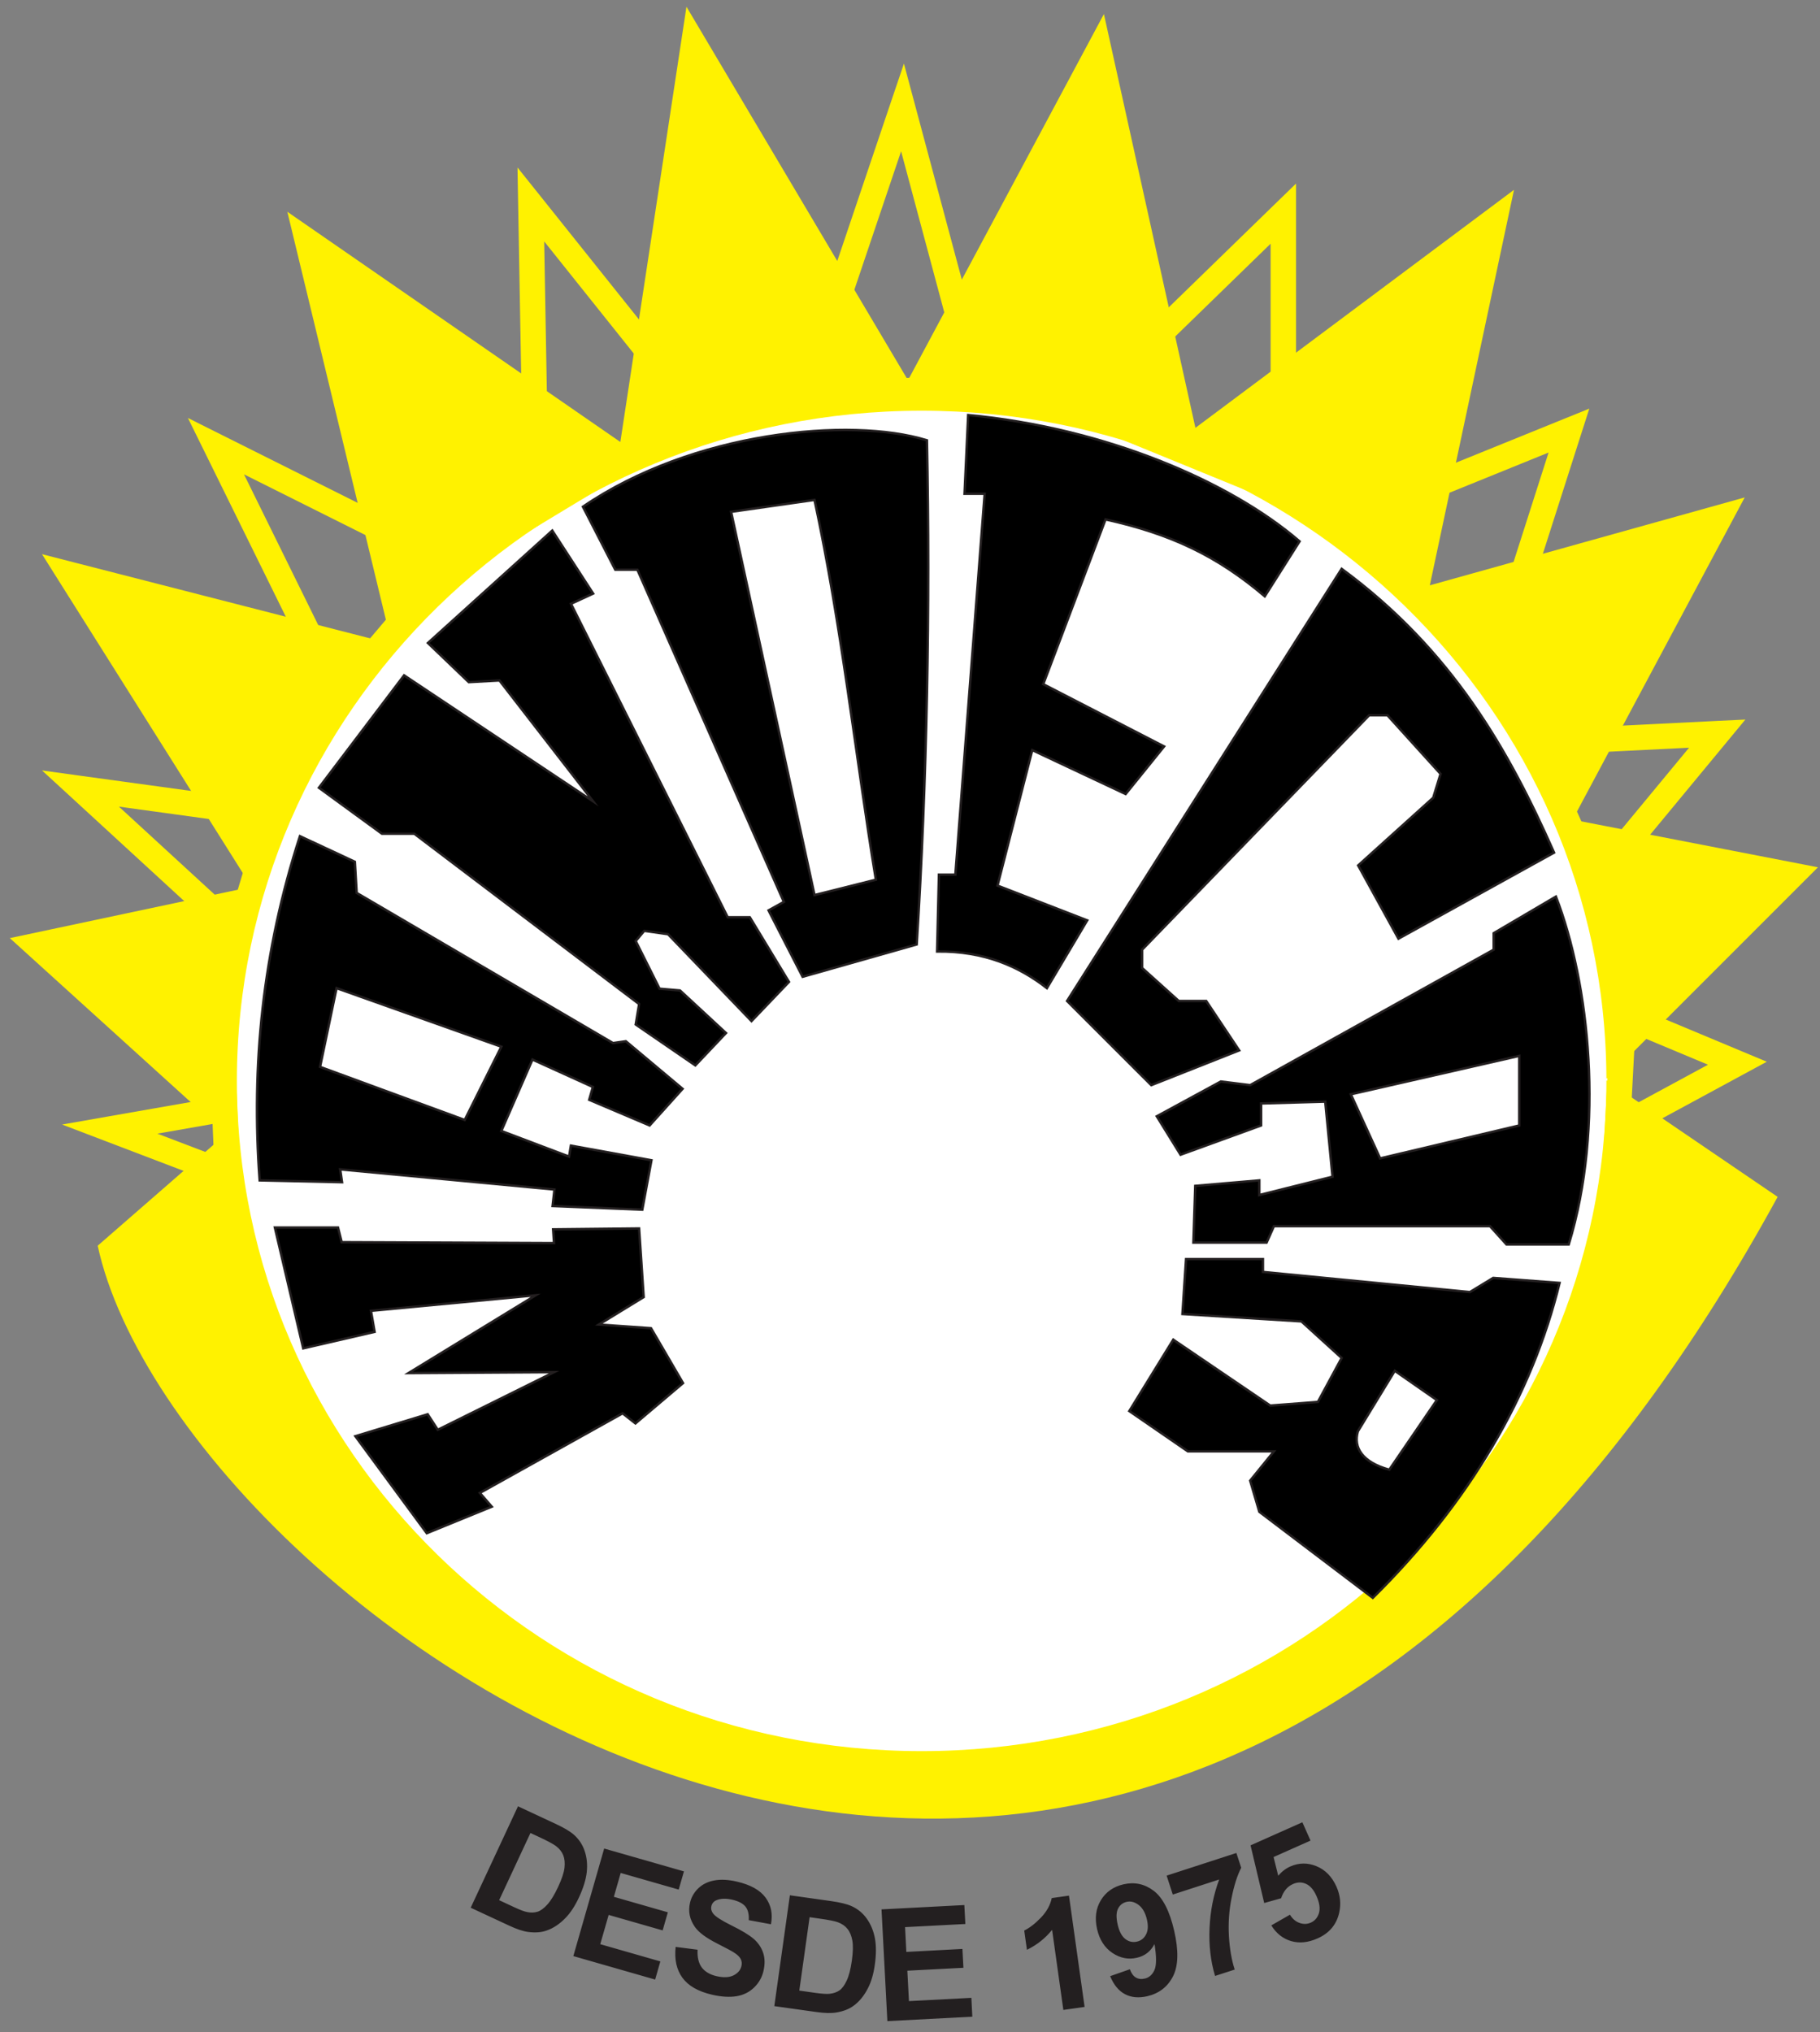 <?xml version="1.0" encoding="UTF-8"?>
<svg xmlns="http://www.w3.org/2000/svg" xmlns:xlink="http://www.w3.org/1999/xlink" width="163pt" height="182pt" viewBox="0 0 163 182" version="1.1">
<rect x="0" y="0" width="163" height="182" fill="#808080" stroke="none"/>
<g id="surface1">
<path style=" stroke:none;fill-rule:evenodd;fill:rgb(100%,100%,100%);fill-opacity:1;" d="M 82.945 35.203 C 117.297 35.203 145.152 62.914 145.152 97.086 C 145.152 131.258 117.297 158.969 82.945 158.969 C 48.594 158.969 20.738 131.258 20.738 97.086 C 20.738 62.914 48.594 35.203 82.945 35.203 "/>
<path style=" stroke:none;fill-rule:evenodd;fill:rgb(100%,94.899%,0%);fill-opacity:1;" d="M 8.75 111.559 L 20.23 101.555 L 0.879 84.012 L 22.523 79.418 L 3.762 49.629 L 35.082 57.664 L 25.734 18.965 L 55.559 39.582 L 61.48 0.602 L 81.32 34.051 L 98.867 1.258 L 107.062 38.316 L 135.594 17 L 128.055 52.418 L 156.258 44.547 L 140.844 73.406 L 162.816 77.668 L 143.871 96.613 C 143.766 63.559 116.344 36.781 82.543 36.781 C 48.676 36.781 21.215 63.66 21.215 96.801 C 21.215 129.941 48.676 156.82 82.543 156.82 C 116.406 156.82 143.871 129.941 143.871 96.801 C 143.871 96.781 143.871 96.762 143.871 96.742 L 159.207 107.184 C 102.824 210.305 15.941 144.863 8.75 111.559 "/>
<path style=" stroke:none;fill-rule:nonzero;fill:rgb(100%,94.899%,0%);fill-opacity:1;" d="M 19.961 106.199 L 9.422 102.18 L 5.562 100.707 L 9.633 99.992 L 19.922 98.191 L 21.199 97.965 L 21.254 99.27 L 21.5 105.09 L 21.574 106.812 Z M 14.094 101.523 L 19.156 103.453 L 19.039 100.656 Z M 14.094 101.523 "/>
<path style=" stroke:none;fill-rule:nonzero;fill:rgb(100%,94.899%,0%);fill-opacity:1;" d="M 20.535 84.406 L 6.438 71.453 L 3.762 68.996 L 7.355 69.492 L 24.656 71.867 L 25.98 72.051 L 25.594 73.324 L 22.398 83.902 L 21.875 85.637 Z M 10.652 72.238 L 20.742 81.508 L 23.027 73.938 Z M 10.652 72.238 "/>
<path style=" stroke:none;fill-rule:nonzero;fill:rgb(100%,94.899%,0%);fill-opacity:1;" d="M 29.305 62.758 L 18.32 40.457 L 16.828 37.43 L 19.848 38.941 L 40.836 49.434 L 42.129 50.082 L 41.195 51.184 L 31.195 62.988 L 30.074 64.312 Z M 21.852 42.48 L 30.578 60.195 L 38.527 50.816 Z M 21.852 42.48 "/>
<path style=" stroke:none;fill-rule:nonzero;fill:rgb(100%,94.899%,0%);fill-opacity:1;" d="M 46.898 45.875 L 46.406 18.328 L 46.348 15 L 48.43 17.602 L 63.434 36.379 L 64.242 37.391 L 63.133 38.062 L 48.621 46.832 L 46.934 47.852 Z M 48.738 21.621 L 49.133 43.863 L 60.852 36.781 Z M 48.738 21.621 "/>
<path style=" stroke:none;fill-rule:nonzero;fill:rgb(100%,94.899%,0%);fill-opacity:1;" d="M 71.062 35.004 L 79.75 9.258 L 80.957 5.695 L 81.93 9.328 L 88.652 34.414 L 89.02 35.781 L 87.598 35.844 L 72.184 36.5 L 70.531 36.57 Z M 80.703 13.547 L 73.746 34.156 L 86.086 33.633 Z M 80.703 13.547 "/>
<path style=" stroke:none;fill-rule:nonzero;fill:rgb(100%,94.899%,0%);fill-opacity:1;" d="M 96.105 35.859 L 114.141 18.316 L 116.074 16.438 L 116.074 45.746 L 114.508 45.105 L 96.469 37.727 L 94.863 37.066 Z M 113.797 21.824 L 98.934 36.281 L 113.797 42.363 Z M 113.797 21.824 "/>
<path style=" stroke:none;fill-rule:nonzero;fill:rgb(100%,94.899%,0%);fill-opacity:1;" d="M 119.262 45.949 L 140.09 37.504 L 142.34 36.594 L 141.598 38.906 L 135.039 59.406 L 134.52 61.023 L 133.223 59.926 L 118.953 47.871 L 117.516 46.656 Z M 138.691 40.527 L 121.863 47.352 L 133.391 57.094 Z M 138.691 40.527 "/>
<path style=" stroke:none;fill-rule:nonzero;fill:rgb(100%,94.899%,0%);fill-opacity:1;" d="M 137.184 65.383 L 153.742 64.562 L 156.316 64.438 L 154.672 66.426 L 143.688 79.707 L 142.52 81.117 L 141.773 79.441 L 136.199 66.98 L 135.52 65.465 Z M 151.273 66.961 L 138.949 67.57 L 143.098 76.844 Z M 151.273 66.961 "/>
<path style=" stroke:none;fill-rule:nonzero;fill:rgb(100%,94.899%,0%);fill-opacity:1;" d="M 145.828 89.898 L 156.035 94.164 L 158.234 95.082 L 156.141 96.215 L 145.398 102.035 L 143.617 103 L 143.727 100.977 L 144.258 90.891 L 144.344 89.277 Z M 152.969 95.348 L 146.441 92.621 L 146.102 99.066 Z M 152.969 95.348 "/>
<path style=" stroke:none;fill-rule:evenodd;fill:rgb(0%,0%,0%);fill-opacity:1;" d="M 61.172 123.863 L 58.305 118.945 L 53.633 118.617 L 57.648 116.16 L 57.238 110.012 L 49.535 110.094 L 49.617 111.324 L 30.602 111.242 L 30.273 109.93 L 24.617 109.93 L 27.156 120.75 L 33.551 119.273 L 33.223 117.391 L 47.977 115.996 L 36.582 122.965 L 49.617 122.883 L 39.207 128.043 L 38.305 126.652 L 31.828 128.617 L 38.223 137.305 L 44.043 134.93 L 42.977 133.699 L 55.762 126.57 L 56.91 127.473 L 61.172 123.863 "/>
<path style="fill:none;stroke-width:2.16;stroke-linecap:butt;stroke-linejoin:miter;stroke:rgb(13.699%,12.199%,12.5%);stroke-opacity:1;stroke-miterlimit:22.926;" d="M 611.719 581.367 L 583.047 630.547 L 536.328 633.828 L 576.484 658.398 L 572.383 719.883 L 495.352 719.062 L 496.172 706.758 L 306.016 707.578 L 302.734 720.703 L 246.172 720.703 L 271.562 612.5 L 335.508 627.266 L 332.227 646.094 L 479.766 660.039 L 365.82 590.352 L 496.172 591.172 L 392.07 539.57 L 383.047 553.477 L 318.281 533.828 L 382.227 446.953 L 440.43 470.703 L 429.766 483.008 L 557.617 554.297 L 569.102 545.273 Z M 611.719 581.367 " transform="matrix(0.1,0,0,-0.1,0,182)"/>
<path style=" stroke:none;fill-rule:evenodd;fill:rgb(0%,0%,0%);fill-opacity:1;" d="M 57.523 108.332 L 58.344 103.906 L 51.129 102.594 L 50.965 103.578 L 44.898 101.281 L 47.688 94.887 L 53.098 97.344 L 52.77 98.492 L 58.18 100.789 L 61.133 97.508 L 56.051 93.246 L 54.902 93.41 L 31.945 79.965 L 31.781 77.176 C 30.141 76.41 28.504 75.645 26.863 74.883 C 23.527 85.156 22.488 95.434 23.254 105.707 L 30.633 105.871 L 30.469 104.723 L 49.656 106.527 L 49.488 108.004 Z M 28.664 95.543 L 30.141 88.492 L 44.898 93.738 L 41.621 100.297 L 28.664 95.543 "/>
<path style="fill:none;stroke-width:2.16;stroke-linecap:butt;stroke-linejoin:miter;stroke:rgb(13.699%,12.199%,12.5%);stroke-opacity:1;stroke-miterlimit:22.926;" d="M 575.234 736.68 L 583.438 780.938 L 511.289 794.062 L 509.648 784.219 L 448.984 807.188 L 476.875 871.133 L 530.977 846.562 L 527.695 835.078 L 581.797 812.109 L 611.328 844.922 L 560.508 887.539 L 549.023 885.898 L 319.453 1020.352 L 317.812 1048.242 C 301.406 1055.898 285.039 1063.555 268.633 1071.172 C 235.273 968.438 224.883 865.664 232.539 762.93 L 306.328 761.289 L 304.688 772.773 L 496.562 754.727 L 494.883 739.961 Z M 286.641 864.57 L 301.406 935.078 L 448.984 882.617 L 416.211 817.031 Z M 286.641 864.57 " transform="matrix(0.1,0,0,-0.1,0,182)"/>
<path style=" stroke:none;fill-rule:evenodd;fill:rgb(0%,0%,0%);fill-opacity:1;" d="M 70.66 87.934 L 67.152 82.141 L 65.172 82.141 L 51.137 54.074 L 53.121 53.156 L 49.461 47.516 L 38.324 57.582 L 41.984 61.09 L 44.73 60.938 L 53.121 71.766 L 36.191 60.48 L 28.562 70.547 L 34.207 74.664 L 37.105 74.664 L 57.238 89.918 L 56.934 91.746 L 62.273 95.41 L 65.02 92.512 L 60.902 88.699 L 59.07 88.543 L 56.934 84.273 L 57.699 83.359 L 59.832 83.664 L 67.305 91.441 L 70.66 87.934 "/>
<path style="fill:none;stroke-width:2.16;stroke-linecap:butt;stroke-linejoin:miter;stroke:rgb(13.699%,12.199%,12.5%);stroke-opacity:1;stroke-miterlimit:22.926;" d="M 706.602 940.664 L 671.523 998.594 L 651.719 998.594 L 511.367 1279.258 L 531.211 1288.438 L 494.609 1344.844 L 383.242 1244.18 L 419.844 1209.102 L 447.305 1210.625 L 531.211 1102.344 L 361.914 1215.195 L 285.625 1114.531 L 342.07 1073.359 L 371.055 1073.359 L 572.383 920.82 L 569.336 902.539 L 622.734 865.898 L 650.195 894.883 L 609.023 933.008 L 590.703 934.57 L 569.336 977.266 L 576.992 986.406 L 598.32 983.359 L 673.047 905.586 Z M 706.602 940.664 " transform="matrix(0.1,0,0,-0.1,0,182)"/>
<path style=" stroke:none;fill-rule:evenodd;fill:rgb(0%,0%,0%);fill-opacity:1;" d="M 83.016 39.43 C 83.324 54.48 83.016 69.988 82.102 84.578 L 71.883 87.477 L 68.832 81.527 L 70.203 80.766 L 57.086 51.023 L 55.105 51.023 C 54.137 49.141 53.172 47.262 52.207 45.379 C 62.02 38.668 76.102 37.297 83.016 39.43 Z M 65.477 45.836 C 67.969 45.48 70.457 45.125 72.949 44.77 C 75.391 56.105 76.609 67.598 78.441 78.781 C 76.609 79.242 74.781 79.699 72.949 80.156 L 65.477 45.836 "/>
<path style="fill:none;stroke-width:2.16;stroke-linecap:butt;stroke-linejoin:miter;stroke:rgb(13.699%,12.199%,12.5%);stroke-opacity:1;stroke-miterlimit:22.926;" d="M 830.156 1425.703 C 833.242 1275.195 830.156 1120.117 821.016 974.219 L 718.828 945.234 L 688.32 1004.727 L 702.031 1012.344 L 570.859 1309.766 L 551.055 1309.766 C 541.367 1328.594 531.719 1347.383 522.07 1366.211 C 620.195 1433.32 761.016 1447.031 830.156 1425.703 Z M 654.766 1361.641 C 679.688 1365.195 704.57 1368.75 729.492 1372.305 C 753.906 1258.945 766.094 1144.023 784.414 1032.188 C 766.094 1027.578 747.812 1023.008 729.492 1018.438 Z M 654.766 1361.641 " transform="matrix(0.1,0,0,-0.1,0,182)"/>
<path style=" stroke:none;fill-rule:evenodd;fill:rgb(0%,0%,0%);fill-opacity:1;" d="M 83.926 85.211 C 88.188 85.156 91.305 86.578 93.762 88.492 L 97.371 82.422 L 89.336 79.309 L 92.449 67.176 L 100.812 71.109 L 104.258 66.848 L 93.434 61.27 C 95.293 56.352 97.152 51.434 99.012 46.516 C 104.914 47.824 109.012 49.793 113.273 53.402 C 114.312 51.762 115.352 50.121 116.391 48.48 C 110.105 43.07 98.902 38.316 86.711 37.168 C 86.602 39.52 86.492 41.867 86.383 44.219 C 86.984 44.219 87.586 44.219 88.188 44.219 L 85.562 78.324 L 84.09 78.324 C 84.035 80.621 83.98 82.914 83.926 85.211 "/>
<path style="fill:none;stroke-width:2.16;stroke-linecap:butt;stroke-linejoin:miter;stroke:rgb(13.699%,12.199%,12.5%);stroke-opacity:1;stroke-miterlimit:22.926;" d="M 839.258 967.891 C 881.875 968.438 913.047 954.219 937.617 935.078 L 973.711 995.781 L 893.359 1026.914 L 924.492 1148.242 L 1008.125 1108.906 L 1042.578 1151.523 L 934.336 1207.305 C 952.93 1256.484 971.523 1305.664 990.117 1354.844 C 1049.141 1341.758 1090.117 1322.07 1132.734 1285.977 C 1143.125 1302.383 1153.516 1318.789 1163.906 1335.195 C 1101.055 1389.297 989.023 1436.836 867.109 1448.32 C 866.016 1424.805 864.922 1401.328 863.828 1377.812 C 869.844 1377.812 875.859 1377.812 881.875 1377.812 L 855.625 1036.758 L 840.898 1036.758 C 840.352 1013.789 839.805 990.859 839.258 967.891 Z M 839.258 967.891 " transform="matrix(0.1,0,0,-0.1,0,182)"/>
<path style=" stroke:none;fill-rule:evenodd;fill:rgb(0%,0%,0%);fill-opacity:1;" d="M 125.246 84.062 L 139.184 76.355 C 135.137 67.23 130.109 58.266 120.16 50.941 L 95.566 89.641 L 103.109 97.18 L 110.98 94.066 L 108.027 89.641 L 105.57 89.641 L 102.289 86.688 L 102.289 85.047 L 122.621 64.059 L 124.262 64.059 L 129.016 69.305 L 128.359 71.438 L 121.637 77.504 L 125.246 84.062 "/>
<path style="fill:none;stroke-width:2.16;stroke-linecap:butt;stroke-linejoin:miter;stroke:rgb(13.699%,12.199%,12.5%);stroke-opacity:1;stroke-miterlimit:22.926;" d="M 1252.461 979.375 L 1391.836 1056.445 C 1351.367 1147.695 1301.094 1237.344 1201.602 1310.586 L 955.664 923.594 L 1031.094 848.203 L 1109.805 879.336 L 1080.273 923.594 L 1055.703 923.594 L 1022.891 953.125 L 1022.891 969.531 L 1226.211 1179.414 L 1242.617 1179.414 L 1290.156 1126.953 L 1283.594 1105.625 L 1216.367 1044.961 Z M 1252.461 979.375 " transform="matrix(0.1,0,0,-0.1,0,182)"/>
<path style=" stroke:none;fill-rule:evenodd;fill:rgb(0%,0%,0%);fill-opacity:1;" d="M 103.602 99.969 L 109.34 96.852 L 111.965 97.18 L 133.773 85.047 L 133.773 83.57 C 135.629 82.477 137.488 81.387 139.348 80.293 C 142.352 88.055 143.719 100.898 140.496 111.445 L 134.922 111.445 L 133.445 109.809 L 114.094 109.809 L 113.438 111.281 L 106.879 111.281 L 107.047 106.199 L 112.785 105.707 L 112.785 107.02 L 119.344 105.379 L 118.688 98.656 L 112.945 98.82 L 112.945 100.789 L 105.73 103.41 Z M 120.98 98 L 136.066 94.559 L 136.066 100.789 L 123.605 103.738 L 120.98 98 "/>
<path style="fill:none;stroke-width:2.16;stroke-linecap:butt;stroke-linejoin:miter;stroke:rgb(13.699%,12.199%,12.5%);stroke-opacity:1;stroke-miterlimit:22.926;" d="M 1036.016 820.312 L 1093.398 851.484 L 1119.648 848.203 L 1337.734 969.531 L 1337.734 984.297 C 1356.289 995.234 1374.883 1006.133 1393.477 1017.07 C 1423.516 939.453 1437.188 811.016 1404.961 705.547 L 1349.219 705.547 L 1334.453 721.914 L 1140.938 721.914 L 1134.375 707.188 L 1068.789 707.188 L 1070.469 758.008 L 1127.852 762.93 L 1127.852 749.805 L 1193.438 766.211 L 1186.875 833.438 L 1129.453 831.797 L 1129.453 812.109 L 1057.305 785.898 Z M 1209.805 840 L 1360.664 874.414 L 1360.664 812.109 L 1236.055 782.617 Z M 1209.805 840 " transform="matrix(0.1,0,0,-0.1,0,182)"/>
<path style=" stroke:none;fill-rule:evenodd;fill:rgb(0%,0%,0%);fill-opacity:1;" d="M 106.223 112.758 L 113.109 112.758 L 113.109 113.906 L 131.641 115.711 L 133.73 114.441 L 139.676 114.891 C 137.215 124.949 131.641 134.512 122.949 143.094 L 112.785 135.387 L 111.965 132.598 L 114.094 129.977 L 106.387 129.977 L 101.141 126.367 L 105.078 119.973 L 113.766 125.875 L 118.031 125.547 L 120.16 121.613 L 116.555 118.336 L 105.898 117.676 Z M 124.918 122.762 L 128.688 125.383 C 127.27 127.461 125.848 129.539 124.426 131.617 C 122.02 130.961 121.176 129.629 121.617 128.172 L 124.918 122.762 "/>
<path style="fill:none;stroke-width:2.16;stroke-linecap:butt;stroke-linejoin:miter;stroke:rgb(13.699%,12.199%,12.5%);stroke-opacity:1;stroke-miterlimit:22.926;" d="M 1062.227 692.422 L 1131.094 692.422 L 1131.094 680.938 L 1316.406 662.891 L 1337.305 675.586 L 1396.758 671.094 C 1372.148 570.508 1316.406 474.883 1229.492 389.062 L 1127.852 466.133 L 1119.648 494.023 L 1140.938 520.234 L 1063.867 520.234 L 1011.406 556.328 L 1050.781 620.273 L 1137.656 561.25 L 1180.312 564.531 L 1201.602 603.867 L 1165.547 636.641 L 1058.984 643.242 Z M 1249.18 592.383 L 1286.875 566.172 C 1272.695 545.391 1258.477 524.609 1244.258 503.828 C 1220.195 510.391 1211.758 523.711 1216.172 538.281 Z M 1249.18 592.383 " transform="matrix(0.1,0,0,-0.1,0,182)"/>
<path style=" stroke:none;fill-rule:nonzero;fill:rgb(13.699%,12.199%,12.5%);fill-opacity:1;" d="M 46.391 161.762 L 49.742 163.324 C 50.5 163.676 51.047 164 51.391 164.301 C 51.852 164.707 52.176 165.199 52.367 165.777 C 52.562 166.355 52.621 166.98 52.551 167.652 C 52.477 168.324 52.242 169.086 51.844 169.938 C 51.496 170.684 51.105 171.285 50.664 171.742 C 50.133 172.297 49.559 172.68 48.945 172.891 C 48.484 173.055 47.941 173.094 47.32 173.016 C 46.855 172.957 46.285 172.77 45.605 172.449 L 42.156 170.844 Z M 47.508 164.152 L 44.703 170.168 L 46.07 170.805 C 46.582 171.043 46.965 171.188 47.223 171.234 C 47.551 171.301 47.859 171.289 48.137 171.203 C 48.418 171.117 48.715 170.898 49.027 170.551 C 49.34 170.203 49.66 169.676 49.988 168.973 C 50.316 168.27 50.504 167.703 50.555 167.27 C 50.605 166.836 50.57 166.461 50.445 166.148 C 50.32 165.832 50.105 165.559 49.797 165.324 C 49.566 165.148 49.078 164.887 48.332 164.535 Z M 51.348 175.176 L 54.109 165.543 L 61.254 167.59 L 60.785 169.219 L 55.59 167.73 L 54.977 169.867 L 59.812 171.254 L 59.348 172.875 L 54.512 171.488 L 53.758 174.109 L 59.141 175.652 L 58.676 177.277 Z M 60.512 174.352 L 62.477 174.605 C 62.441 175.277 62.566 175.805 62.848 176.191 C 63.133 176.57 63.574 176.832 64.172 176.973 C 64.809 177.117 65.316 177.094 65.703 176.898 C 66.086 176.703 66.32 176.43 66.402 176.07 C 66.457 175.836 66.434 175.625 66.336 175.434 C 66.238 175.238 66.035 175.043 65.723 174.848 C 65.512 174.711 65.016 174.449 64.242 174.055 C 63.246 173.551 62.578 173.055 62.242 172.574 C 61.766 171.898 61.617 171.176 61.797 170.402 C 61.91 169.906 62.16 169.473 62.539 169.105 C 62.922 168.738 63.406 168.504 63.988 168.398 C 64.57 168.293 65.238 168.328 65.988 168.504 C 67.215 168.785 68.074 169.266 68.57 169.945 C 69.066 170.629 69.223 171.418 69.047 172.324 L 67.059 171.957 C 67.09 171.434 66.992 171.031 66.766 170.746 C 66.539 170.465 66.148 170.258 65.594 170.129 C 65.02 169.996 64.543 170.012 64.164 170.172 C 63.922 170.273 63.77 170.453 63.711 170.703 C 63.656 170.938 63.711 171.156 63.867 171.363 C 64.066 171.633 64.621 171.988 65.527 172.438 C 66.438 172.887 67.09 173.281 67.496 173.629 C 67.898 173.98 68.18 174.391 68.344 174.871 C 68.508 175.352 68.52 175.902 68.375 176.52 C 68.246 177.078 67.969 177.566 67.547 177.98 C 67.121 178.398 66.598 178.66 65.977 178.766 C 65.352 178.871 64.617 178.828 63.77 178.633 C 62.535 178.348 61.652 177.844 61.121 177.121 C 60.594 176.398 60.387 175.473 60.512 174.352 Z M 70.742 169.73 L 74.406 170.246 C 75.23 170.363 75.848 170.512 76.266 170.699 C 76.824 170.953 77.281 171.328 77.633 171.828 C 77.984 172.32 78.227 172.902 78.355 173.566 C 78.48 174.23 78.48 175.027 78.348 175.957 C 78.234 176.773 78.035 177.465 77.746 178.027 C 77.398 178.715 76.965 179.25 76.438 179.629 C 76.043 179.922 75.539 180.117 74.918 180.223 C 74.457 180.305 73.855 180.289 73.117 180.184 L 69.348 179.656 Z M 72.508 171.691 L 71.586 178.266 L 73.082 178.477 C 73.641 178.555 74.047 178.578 74.305 178.551 C 74.641 178.516 74.93 178.418 75.172 178.254 C 75.414 178.09 75.633 177.793 75.832 177.367 C 76.031 176.941 76.184 176.344 76.293 175.578 C 76.398 174.809 76.414 174.215 76.336 173.785 C 76.258 173.352 76.113 173.004 75.902 172.742 C 75.691 172.477 75.402 172.277 75.039 172.145 C 74.77 172.043 74.227 171.934 73.406 171.82 Z M 79.473 181 L 78.949 170.992 L 86.367 170.605 L 86.457 172.301 L 81.059 172.582 L 81.172 174.801 L 86.195 174.535 L 86.285 176.223 L 81.262 176.484 L 81.406 179.207 L 86.996 178.914 L 87.082 180.602 Z M 97.137 179.727 L 95.234 179.996 L 94.227 172.824 C 93.625 173.574 92.875 174.172 91.973 174.613 L 91.73 172.887 C 92.203 172.656 92.703 172.273 93.219 171.738 C 93.738 171.199 94.062 170.613 94.195 169.98 L 95.738 169.762 Z M 99.426 176.973 L 101.191 176.355 C 101.32 176.715 101.5 176.961 101.727 177.094 C 101.953 177.227 102.223 177.262 102.527 177.188 C 102.914 177.102 103.199 176.848 103.391 176.43 C 103.582 176.012 103.582 175.234 103.398 174.098 C 103.055 174.754 102.531 175.164 101.824 175.324 C 101.059 175.504 100.324 175.359 99.629 174.895 C 98.938 174.43 98.48 173.727 98.258 172.773 C 98.031 171.785 98.141 170.918 98.59 170.176 C 99.039 169.434 99.719 168.957 100.629 168.746 C 101.617 168.52 102.52 168.715 103.332 169.332 C 104.145 169.953 104.754 171.141 105.156 172.891 C 105.57 174.68 105.535 176.043 105.055 176.988 C 104.574 177.93 103.805 178.523 102.746 178.77 C 101.98 178.945 101.316 178.883 100.754 178.586 C 100.188 178.289 99.746 177.75 99.426 176.973 Z M 102.719 171.906 C 102.578 171.301 102.332 170.863 101.98 170.598 C 101.625 170.328 101.262 170.234 100.898 170.32 C 100.555 170.398 100.297 170.602 100.133 170.926 C 99.965 171.254 99.957 171.727 100.098 172.352 C 100.242 172.98 100.477 173.414 100.793 173.652 C 101.109 173.891 101.453 173.965 101.828 173.879 C 102.188 173.797 102.457 173.586 102.637 173.242 C 102.82 172.902 102.848 172.457 102.719 171.906 Z M 105.035 169.664 L 104.484 167.969 L 110.73 165.941 L 111.164 167.266 C 110.812 167.941 110.527 168.84 110.301 169.965 C 110.074 171.082 109.996 172.227 110.062 173.383 C 110.133 174.543 110.305 175.543 110.582 176.383 L 108.82 176.953 C 108.422 175.625 108.258 174.195 108.328 172.66 C 108.395 171.121 108.684 169.676 109.191 168.316 Z M 113.859 172.426 L 115.527 171.469 C 115.754 171.84 116.043 172.086 116.391 172.207 C 116.738 172.332 117.074 172.32 117.395 172.18 C 117.762 172.016 118.004 171.727 118.129 171.32 C 118.246 170.906 118.176 170.402 117.906 169.801 C 117.66 169.242 117.344 168.875 116.965 168.707 C 116.59 168.535 116.199 168.543 115.797 168.723 C 115.293 168.945 114.941 169.371 114.738 169.996 L 113.223 170.422 L 112 165.258 L 116.641 163.191 L 117.371 164.832 L 114.062 166.305 L 114.48 167.984 C 114.785 167.613 115.141 167.34 115.547 167.156 C 116.324 166.809 117.113 166.801 117.902 167.125 C 118.695 167.449 119.297 168.066 119.699 168.969 C 120.031 169.723 120.117 170.492 119.941 171.277 C 119.703 172.352 119.059 173.121 118.004 173.59 C 117.156 173.969 116.367 174.047 115.633 173.832 C 114.895 173.613 114.305 173.148 113.859 172.426 "/>
</g>
</svg>
